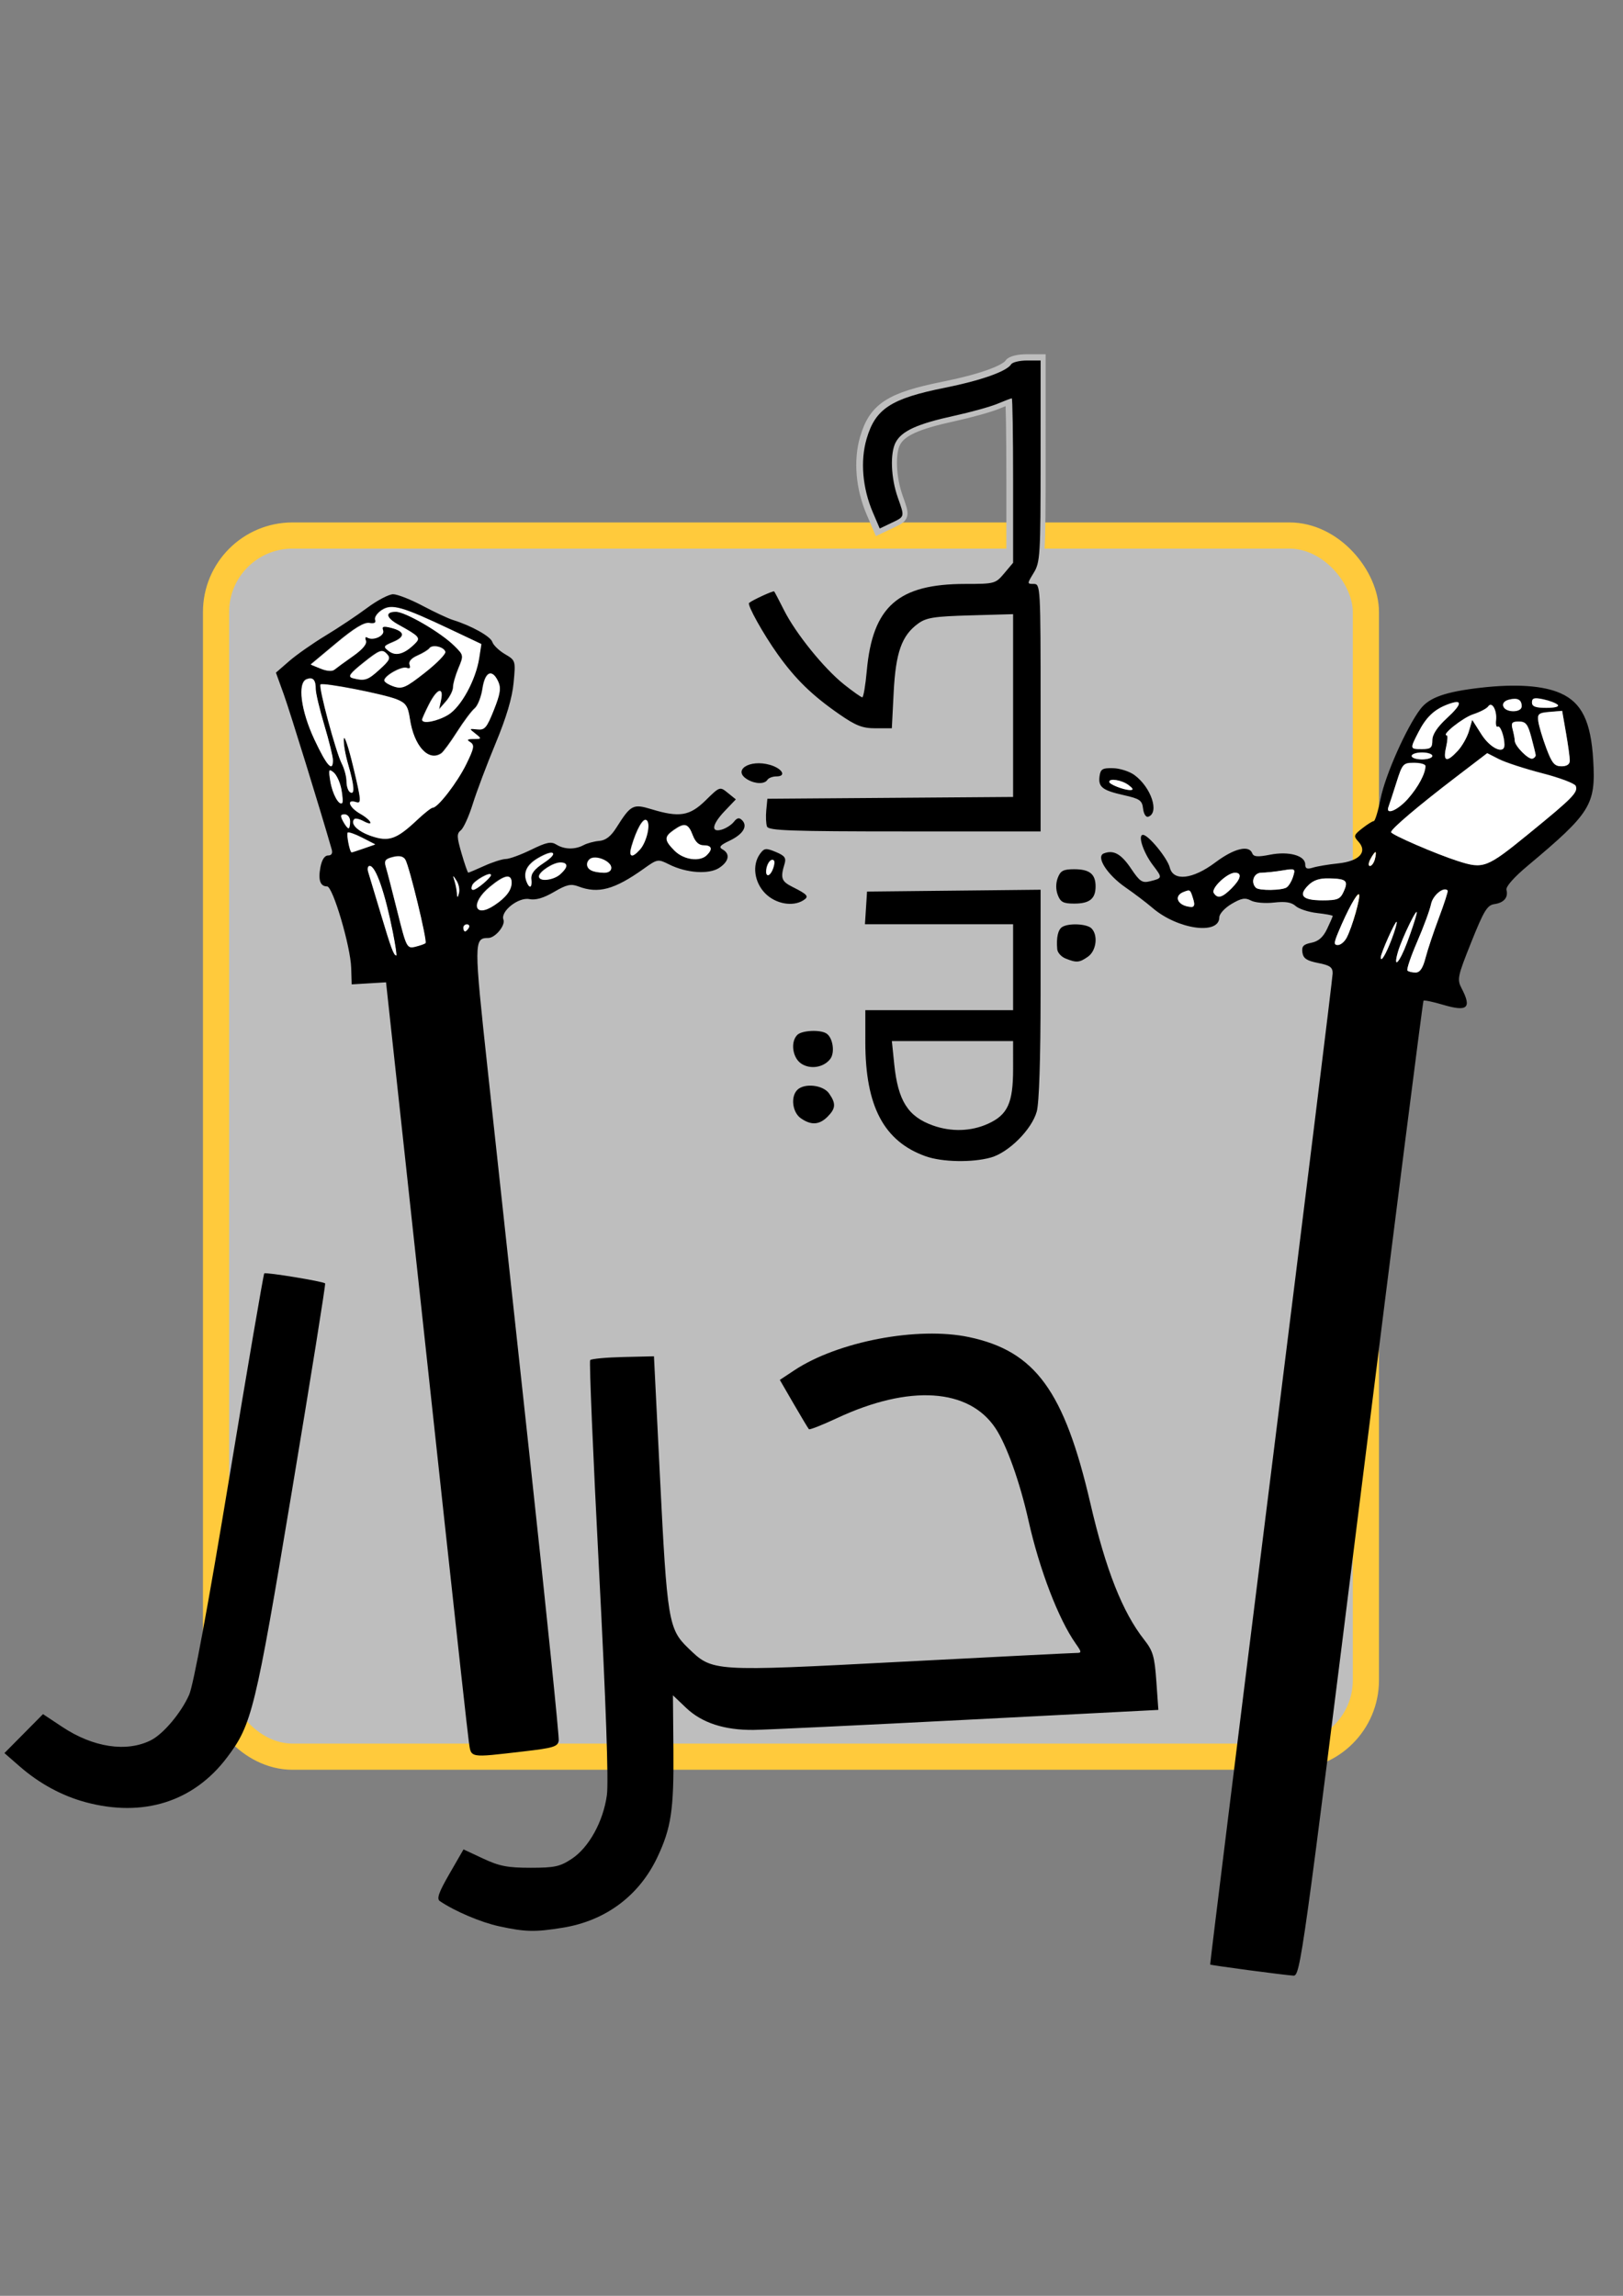 <svg xmlns="http://www.w3.org/2000/svg" width="210mm" height="297mm" viewBox="0 0 744.094 1052.362"><rect x="0" y="0" width="744.094" height="1052.362" fill="#808080" stroke="none"/><rect ry="12.361" y="226.416" x="821.784" height="197.375" width="185.885" style="isolation:auto;mix-blend-mode:normal;solid-color:#000;solid-opacity:1" color="#000" overflow="visible" fill="#bebebe" stroke="#ffca3c" stroke-width="4.231" transform="matrix(2.836 0 0 2.836 -2231.532 -396.64)"/><path d="M351.268 378.742c-.467-1.218-.622-4.586-.345-7.485l.505-5.27 56.329-.414 56.328-.414v-83.792l-19.58.556c-16.757.475-20.223 1.025-24.029 3.808-7.47 5.465-10.217 13.225-11.15 31.505l-.84 16.45h-7.39c-6.087 0-9.037-1.14-16.712-6.459-12.433-8.616-20.054-16.029-28.185-27.417-6.651-9.314-14.136-22.738-13.153-23.586 1.51-1.303 11.107-5.717 11.49-5.285.249.28 2.278 4.146 4.51 8.589 5.37 10.693 18.336 26.734 27.526 34.052 4.069 3.24 7.832 5.9 8.363 5.909.53.008 1.462-5.478 2.07-12.194 2.669-29.46 14.39-39.785 45.168-39.785 13.424 0 13.852-.116 17.833-4.848l4.08-4.847V220.12c0-20.731-.268-37.694-.596-37.694-.327 0-3.273 1.12-6.547 2.487-3.273 1.368-12.202 3.85-19.841 5.518-16.873 3.683-24.039 6.928-26.834 12.151-2.656 4.963-2.225 16.334.96 25.342 3.187 9.013 3.274 8.667-2.925 11.623l-5.363 2.557-3.158-7.386c-4.756-11.126-5.815-23.553-2.87-33.683 4.029-13.86 11.155-18.504 36.035-23.477 16.325-3.263 28.248-7.486 30.24-10.71.597-.964 3.879-1.754 7.294-1.754h6.21l-.006 46.087c-.006 43.166-.204 46.412-3.128 51.208-3.114 5.106-3.114 5.121.005 5.121 3.063 0 3.128 1.19 3.128 56.723v56.722h-62.286c-52.037 0-62.427-.364-63.136-2.213z" stroke="#bebebe" stroke-width="5.401"/><path d="M572.406 903.095c-9.533-1.273-17.445-2.428-17.582-2.567-.137-.139 12.433-101.644 27.934-225.567 15.5-123.923 28.198-226.868 28.217-228.766.028-2.814-1.206-3.697-6.663-4.771-5.23-1.03-6.807-2.09-7.202-4.837-.403-2.8.437-3.707 4.114-4.442 3.256-.651 5.382-2.522 7.202-6.339 1.42-2.978 2.582-5.653 2.582-5.944 0-.292-3.219-.893-7.154-1.336-3.935-.444-8.366-1.893-9.847-3.22-1.94-1.738-4.725-2.182-9.947-1.583-4.03.461-8.714.049-10.54-.928-2.642-1.414-4.383-1.11-8.896 1.552-3.116 1.839-5.611 4.568-5.611 6.138 0 8.259-19.11 5.566-30.626-4.315-2.78-2.386-8.331-6.6-12.335-9.363-8.47-5.847-13.776-14.16-9.97-15.62 4.47-1.715 7.955.236 12.493 6.994 3.986 5.935 5.104 6.675 8.716 5.769 5.732-1.439 5.744-1.51 1.279-7.377-4.408-5.793-7.064-13.89-4.555-13.89 2.474 0 11.208 10.65 12.3 14.997 1.615 6.436 10.538 5.416 20.929-2.392 8.473-6.367 15.368-8.076 16.863-4.18.635 1.656 2.437 1.802 8.222.666 8.543-1.678 16.074.405 16.074 4.447 0 1.958.861 2.318 3.546 1.483 1.95-.607 7.145-1.476 11.546-1.932 9.649-1 13.616-5.202 9.356-9.91-2.377-2.626-2.261-3.05 1.68-6.151 2.33-1.832 4.718-3.33 5.308-3.33.591 0 1.997-4.642 3.125-10.315 2.145-10.792 11.875-32.67 18.27-41.08 4-5.26 11.402-7.878 27.526-9.734 16.204-1.864 28.727-1.004 36.699 2.523 9.723 4.3 13.93 12.911 14.98 30.665 1.213 20.476-1.077 24.165-30.059 48.424-6.27 5.249-10.103 9.597-9.72 11.029.928 3.464-1.136 5.91-5.517 6.538-3.293.471-4.846 3.02-10.594 17.39-6.338 15.844-6.599 17.099-4.423 21.27 4.718 9.046 2.664 10.813-8.659 7.451-4.525-1.344-8.498-2.173-8.83-1.842-.33.331-13.154 101.062-28.496 223.846-27.015 216.194-27.998 223.238-31.15 223.054-1.79-.105-11.053-1.232-20.585-2.505zm81.178-464.083c.952-3.683 3.733-12.015 6.18-18.514 2.449-6.5 4.232-12.06 3.964-12.355-1.769-1.954-6.799 2.157-7.612 6.222-.528 2.641-3.375 10.375-6.327 17.185-2.951 6.811-4.967 12.783-4.479 13.27.488.489 2.16.888 3.715.888 2.005 0 3.332-1.948 4.559-6.696zm-8.428-7.09c1.874-4.984 3.813-10.833 4.308-13 1.132-4.952-6.704 11.004-8.529 17.367-2.348 8.187.677 5.058 4.221-4.368zm-7.065-1.556c1.528-4.025 2.537-7.559 2.243-7.853-.582-.582-7.267 14.382-7.267 16.265 0 2.526 2.393-1.48 5.024-8.412zm-20.714-.538c2.536-4.739 6.588-18.957 5.666-19.88-.829-.828-5.289 7.342-9.413 17.246-2.075 4.982-2.111 5.909-.233 5.909 1.225 0 3.016-1.474 3.98-3.275zm-70.27-17.602c-1.414-4.599-1.385-4.576-4.413-3.414-4.91 1.885-2.61 6.473 3.426 6.835 1.438.086 1.74-.966.986-3.421zm68.918-3.552c2.275-4.993 1.336-5.87-6.513-6.075-4.534-.119-7.309.794-9.707 3.193-4.665 4.664-2.572 6.828 6.603 6.828 6.815 0 8.05-.507 9.617-3.946zm-51.426-1.497c4.354-4.354 4.978-7.162 1.592-7.162-3.503 0-10.995 7.102-9.701 9.196 1.71 2.768 3.841 2.234 8.11-2.034zm25.32-.49c.967-.637 2.289-2.859 2.938-4.938 1.139-3.644.96-3.744-4.908-2.775-3.35.553-7.685 1.014-9.635 1.024-3.442.017-5.013 4.326-2.494 6.845 1.411 1.411 11.896 1.295 14.1-.156zm40.454-12.975c.453-1.733.56-3.15.239-3.15-.322 0-1.344 1.417-2.272 3.15-.931 1.741-1.039 3.152-.239 3.152.796 0 1.818-1.418 2.272-3.152zm70.515-11.596c20.228-16.494 22.683-18.99 21.559-21.918-.43-1.122-7.316-3.725-15.301-5.784-7.985-2.058-16.94-4.978-19.902-6.488l-5.385-2.745-14.515 11.097c-17.146 13.107-29.548 23.632-29.55 25.076 0 1.136 20.712 10.094 30.725 13.288 11.668 3.723 13.139 3.154 32.369-12.526zm-44.482-.51c1.138-.454 2.497-.399 3.02.125.524.523-.407.896-2.068.827-1.835-.075-2.209-.449-.952-.951zm46.734-9.685c6.043-6.213 11.235-11.297 11.538-11.297 1.458 0-9.284 11.623-15.503 16.776-4.84 4.01-3.608 2.307 3.965-5.48zm-29.402.232c1.137-.455 2.496-.4 3.02.124s-.407.896-2.068.828c-1.836-.076-2.209-.45-.952-.952zm.69-3.161c1.516-.396 3.997-.396 5.514 0 1.517.396.276.72-2.757.72-3.033 0-4.274-.324-2.758-.72zm1.575-4.727c1.517-.396 3.998-.396 5.515 0 1.516.396.275.72-2.758.72s-4.274-.324-2.757-.72zm5.613-3.141c1.138-.456 2.497-.4 3.02.124.524.523-.407.896-2.068.827-1.835-.075-2.209-.449-.952-.952zm7.386-.5c-.562-.91.898-1.565 3.452-1.551 3.437.02 3.898.365 2.063 1.551-3.028 1.957-4.306 1.957-5.515 0zm-43.387 5.34c4.659-5.307 7.935-11.457 7.935-14.896 0-.81-2.352-1.473-5.227-1.473-4.982 0-5.36.425-8.08 9.06-1.57 4.983-3.193 9.946-3.608 11.03-1.577 4.12 4.195 1.728 8.98-3.721zm74.112-17.422c0-1.445-.789-7.156-1.753-12.69l-1.752-10.06-5.732.478c-5.107.426-5.671.905-5.175 4.4.306 2.156 1.952 7.65 3.658 12.21 2.573 6.876 3.755 8.29 6.928 8.29 2.521 0 3.826-.895 3.826-2.628zm-63.025-2.098c0-.867-2.128-1.576-4.727-1.576-2.6 0-4.727.709-4.727 1.576 0 .866 2.127 1.575 4.727 1.575 2.6 0 4.727-.709 4.727-1.575zm11.657-2.34c1.997-2.155 4.307-6.232 5.134-9.06l1.504-5.144 4.265 6.696c4.09 6.422 10.557 9.332 10.506 4.727-.043-3.913-1.938-9.008-3.087-8.298-.646.399-.994-.927-.772-2.947.504-4.59-1.907-8.816-3.604-6.315-.65.957-3.736 2.573-6.858 3.59-4.757 1.55-14.907 9.637-12.096 9.637.493 0 .337 2.481-.347 5.515-1.48 6.561.271 7.084 5.355 1.598zm35.724 1.908c-.068-.628-.977-4.332-2.02-8.233-1.584-5.918-2.526-7.092-5.694-7.092-3.167 0-3.638.587-2.846 3.546.523 1.95.96 4.297.972 5.217.032 2.459 6.348 8.824 8.158 8.22.855-.284 1.498-1.03 1.43-1.658zm-47.381-6.722c0-2.684 2.191-6.026 6.657-10.15 7.264-6.706 7.357-8.963.26-6.265-6.126 2.33-9.82 5.88-13.387 12.87-3.84 7.524-3.835 7.547 1.743 7.547 4.011 0 4.727-.605 4.727-4.002zm40.966-15.6c0-3.067-1.939-4.054-5.92-3.013-2.025.53-2.986 1.727-2.468 3.075 1.13 2.946 8.388 2.892 8.388-.062zm16.465-.715c-.823-.775-3.801-1.895-6.618-2.488-4.07-.858-5.12-.57-5.12 1.41 0 1.872 1.637 2.488 6.617 2.488 3.958 0 6.016-.567 5.121-1.41zM228.765 882.966c-8.302-1.806-20.26-6.89-27.094-11.518-1.572-1.064-.564-3.939 4.4-12.55l6.44-11.17 8.992 4.214c7.42 3.477 11.217 4.214 21.712 4.215 11.072.001 13.525-.531 18.93-4.108 7.88-5.214 14.44-17.129 16.094-29.23.83-6.063-.436-42.139-3.64-103.785-2.7-51.971-4.511-94.98-4.024-95.577.487-.596 7.268-1.235 15.067-1.419l14.18-.334 2.737 54.99c3.294 66.172 3.931 70.051 12.934 78.74 11.297 10.902 10.46 10.848 97.928 6.284 42.537-2.22 78.565-4.036 80.061-4.036 2.495 0 2.467-.36-.336-4.333-7.859-11.141-16.607-33.944-21.61-56.329-3.937-17.619-9.995-34.583-15.1-42.291-12.196-18.412-39.566-20.17-72.721-4.67-6.721 3.142-12.504 5.422-12.85 5.066-.346-.356-3.489-5.586-6.984-11.623l-6.356-10.976 6.6-4.374c20.031-13.272 56.632-20.226 80.184-15.234 30.335 6.43 43.638 24.667 55.6 76.224 7.087 30.546 14.724 49.874 24.715 62.554 3.975 5.045 4.72 7.602 5.521 18.962l.927 13.13-88.051 4.535c-48.429 2.495-92.306 4.582-97.505 4.64-13.364.148-23.72-3.227-30.92-10.076l-6.075-5.78.219 25.345c.234 27.054-1.038 35.51-7.352 48.856-8.363 17.678-23.74 29.137-43.373 32.322-12.713 2.063-17.184 1.962-29.25-.664zM39.222 826.091C28.456 823.196 18 817.52 9.043 809.706l-7.013-6.118 8.843-8.933 8.843-8.932 8.845 5.873c14.168 9.407 29.454 11.712 40.593 6.12 5.733-2.88 13.904-12.585 17.57-20.873 1.988-4.495 8.583-40.166 18.444-99.765 8.442-51.023 15.633-93.042 15.979-93.377.675-.652 27.005 3.665 27.918 4.578.3.3-6.529 42.97-15.175 94.822-16.89 101.291-18.372 107.375-29.866 122.567-15.326 20.257-38.39 27.526-64.802 20.423zm175.71-27.837c-.525-3.683-5.52-48.884-11.1-100.446s-13.903-128.35-18.495-170.64l-8.349-76.889-7.874.472-7.875.472-.232-7.56c-.303-9.908-8.412-37.346-11.037-37.346-3.156 0-4.17-2.896-3.068-8.768.645-3.439 1.918-5.412 3.491-5.412 1.609 0 2.2-.966 1.687-2.758-5.1-17.804-19.162-63.297-21.964-71.054l-3.612-10 6.086-5.29c3.347-2.908 10.87-8.179 16.716-11.711 5.846-3.533 14.403-9.238 19.014-12.679 4.612-3.44 9.97-6.256 11.909-6.256 1.938 0 8.014 2.38 13.502 5.288 5.488 2.909 11.751 5.838 13.918 6.509 8.44 2.613 17.25 7.525 18.057 10.066.465 1.466 3.068 3.978 5.783 5.582 4.914 2.902 4.932 2.964 3.984 13.12-.645 6.91-3.304 15.865-8.241 27.755-4.01 9.653-8.725 22.16-10.479 27.793-1.755 5.633-4.206 11.058-5.449 12.056-1.955 1.571-1.913 3 .306 10.636 1.41 4.851 2.792 8.82 3.069 8.82.277 0 3.594-1.402 7.372-3.116 3.778-1.714 8.216-3.132 9.863-3.151 1.647-.02 6.865-1.929 11.597-4.244 7.029-3.439 9.145-3.871 11.56-2.363 3.627 2.265 8.533 2.367 12.471.26 1.63-.873 4.868-1.745 7.195-1.937 2.94-.244 5.326-2.085 7.823-6.04 6.647-10.53 7.648-11.058 16.11-8.49 12.825 3.892 17.525 3.12 24.86-4.077 6.489-6.37 6.496-6.371 10.161-3.403l3.668 2.97-4.981 5.212c-5.981 6.259-6.633 10.175-1.437 8.632 1.95-.58 4.434-2.184 5.52-3.567 1.468-1.867 2.434-2.056 3.755-.735 2.73 2.73.469 6.443-5.72 9.394-4.423 2.11-5.096 2.953-3.199 4.015 3.567 1.996 2.915 5.505-1.568 8.443-4.734 3.101-14.982 2.403-22.932-1.563-5.155-2.572-5.361-2.538-11.626 1.93-13.472 9.607-20.868 11.61-30.019 8.131-3.412-1.297-5.4-.845-11.175 2.539-4.799 2.812-8.385 3.85-11.314 3.275-4.979-.976-13.306 5.623-11.858 9.396 1.015 2.646-3.766 8.427-6.97 8.427-6.594 0-6.6 1.775-.208 60.75 3.376 31.149 12.178 112.293 19.56 180.32 7.381 68.028 13.218 125.105 12.97 126.838-.397 2.766-2.378 3.374-16.208 4.972-25.253 2.917-23.916 3.161-25.018-4.578zm-34.96-371.06c-3.55-17.974-7.833-30.33-10.513-30.33-.863 0-1.179 1.24-.703 2.757.476 1.516 3.074 10.146 5.772 19.176 4.713 15.774 5.917 19.033 7.033 19.033.281 0-.434-4.786-1.589-10.636zm14.987 4.943c.892-.892-7.439-35.302-9.261-38.25-.91-1.472-2.73-1.83-5.619-1.104-3.511.881-4.087 1.692-3.229 4.546.574 1.91 2.953 11.115 5.286 20.453 4.135 16.552 4.34 16.956 8.177 16.023 2.165-.527 4.256-1.278 4.646-1.668zm19.78-6.912c.535-.867.223-1.576-.695-1.576-.918 0-1.669.71-1.669 1.576 0 .866.313 1.575.695 1.575.382 0 1.133-.709 1.669-1.575zm11.86-10.472c5.263-3.504 7.835-6.89 7.835-10.312 0-4.152-3.215-3.504-9.882 1.991-9.06 7.467-7.315 14.555 2.047 8.32zm-17.388-11.143c-1.706-2.66-1.753-2.657-.894.079.5 1.587.99 4.069 1.09 5.515.164 2.368.253 2.36.894-.08.39-1.49-.1-3.97-1.09-5.514zm12.224 1.22c1.95-1.626 3.545-3.36 3.545-3.852 0-1.69-7.704 2.614-8.53 4.765-1.134 2.957.764 2.61 4.985-.912zm22.04-1.985c-.27-2.502 1.313-4.581 5.666-7.44 7.098-4.662 4.952-6.493-2.506-2.138-5.138 3.002-6.9 6.59-5.293 10.779 1.314 3.426 2.558 2.726 2.133-1.2zm13.288-2.287c3.644-3.298 3.675-5.27.08-5.27-3.288 0-9.804 4.248-9.804 6.392 0 2.445 6.627 1.68 9.724-1.122zm23.364-2.957c0-2.66-5.95-5.484-9.06-4.3-1.083.411-1.97 1.677-1.97 2.812 0 2.376 2.427 3.6 7.485 3.777 2.188.077 3.545-.8 3.545-2.29zm43.803-5.78c2.808-2.808 2.3-4.411-1.398-4.411-2.206 0-3.875-1.555-5.072-4.727-2.02-5.353-3.622-5.776-8.62-2.274-4.463 3.125-4.403 4.668.365 9.436 4.165 4.165 11.545 5.156 14.725 1.977zm-30.673-2.545c3.145-3.475 5.093-12.159 3.016-13.443-1.542-.953-4.495 4.271-6.768 11.97-1.476 4.998.028 5.588 3.752 1.473zm-126.571-.528l5.2-1.813-5.902-3.028c-3.246-1.665-6.224-2.705-6.617-2.312-.678.678.927 8.966 1.736 8.966.21 0 2.722-.816 5.583-1.813zm24.485-13.116c3.24-3.055 6.425-5.554 7.081-5.554 2.358 0 11.256-11.538 15.376-19.939 3.599-7.337 3.868-8.786 1.87-10.049-1.825-1.154-1.495-1.482 1.512-1.5 3.735-.023 3.758-.094.787-2.436-2.956-2.331-2.927-2.397.853-1.97 3.434.389 4.363-.693 7.624-8.866 2.953-7.405 3.369-10.063 2.031-12.999-2.732-5.996-5.996-4.505-7.162 3.271-.574 3.829-2.19 7.906-3.591 9.06-1.4 1.154-5.027 5.998-8.06 10.764-3.031 4.767-6.281 9.187-7.223 9.824-5.883 3.98-12.605-3.379-14.474-15.847-.876-5.84-1.8-7.221-5.954-8.899-6.002-2.424-33.883-7.845-34.936-6.792-1.029 1.03 6.983 30.902 9.712 36.21 1.203 2.34 2.187 6.021 2.187 8.18 0 2.158.71 4.362 1.576 4.898 2.255 1.393 1.948-2.96-.898-12.751-1.36-4.68-2.247-10.005-1.97-11.832.278-1.827 2.288 4.192 4.468 13.376 3.638 15.326 3.735 16.627 1.182 15.816-4.561-1.447-3.154 2.416 1.935 5.312 5.266 2.996 6.618 6.165 1.45 3.4-1.807-.968-3.667-1.378-4.133-.912-2.065 2.064 1.432 5.557 7.699 7.688 8.036 2.734 11.591 1.475 21.058-7.453zm-10.5-30.37c-1.712-4.393-4.541-21.248-3.72-22.164.807-.903 4.026 10.262 5.322 18.46 1.42 8.986.914 10.157-1.601 3.704zm-8.141-8.515c-3.767-12.444-3.156-18.699.67-6.847 1.677 5.2 2.82 10.871 2.538 12.605-.313 1.929-1.558-.305-3.208-5.758zm-12.15 39.633c0-1.782-1.05-3.15-2.42-3.15-1.93 0-2.078.635-.731 3.15.927 1.734 2.016 3.152 2.418 3.152.403 0 .733-1.418.733-3.152zm-4.002-14.75c-.58-3.092-2.162-6.532-3.515-7.646-2.178-1.793-2.349-1.33-1.487 4.023.925 5.751 3.963 11.334 5.39 9.907.367-.366.191-3.194-.388-6.285zm-3.876-13.333c0-1.58-1.773-8.796-3.94-16.034-2.166-7.238-3.938-14.69-3.938-16.56 0-4.208-1.225-5.535-4.094-4.434-4.291 1.647-2.65 14.397 3.554 27.62 5.65 12.039 8.418 15.133 8.418 9.408zm52.915-20.842c5.888-3.64 12.6-15.963 14.149-25.979l.984-6.364-13.935-6.593c-22.46-10.625-27.077-11.93-31.64-8.94-2.097 1.374-3.468 3.399-3.045 4.499.51 1.328-.376 1.803-2.634 1.415-2.37-.407-6.965 2.389-15.15 9.218l-11.748 9.802 4.545 1.857c2.704 1.106 5.229 1.29 6.233.455.93-.772 4.76-3.564 8.514-6.206 4.485-3.155 6.518-5.605 5.927-7.144-.511-1.332-.22-1.923.673-1.37 2.661 1.644 8.151-.892 7.214-3.334-.667-1.738.101-2.005 3.431-1.19 6.529 1.597 7.089 4.13 1.442 6.523-4.766 2.02-4.873 2.246-2.054 4.328 3.168 2.339 7.1 1.134 11.872-3.637 2.567-2.568 1.993-3.21-7.638-8.546-5.736-3.177-6.302-5.982-1.207-5.982 4.354 0 20.574 9.436 26.814 15.6 4.4 4.346 4.425 4.474 1.97 10.35-1.367 3.27-2.485 7.2-2.485 8.732 0 1.531-1.468 4.458-3.262 6.504l-3.26 3.72.927-4.333c1.368-6.39-1.728-5.298-5.403 1.906-1.75 3.432-3.183 6.623-3.183 7.09 0 2.015 7.138.592 11.949-2.381zm-1.378-28.87c-.747-2.243-5.934-3.321-7.231-1.503-.537.753-2.996 2.258-5.464 3.343-2.845 1.252-4.172 2.797-3.626 4.22.555 1.446.093 1.952-1.293 1.42-2.278-.874-10.289 3.615-10.289 5.765 0 .694 1.942 1.91 4.315 2.701 3.805 1.269 5.488.516 14.246-6.367 5.463-4.293 9.667-8.603 9.342-9.579zm-30.18 8.175c4.83-4.396 5.231-5.306 3.222-7.315-2.008-2.009-3.295-1.497-10.334 4.108-6.339 5.046-7.447 6.556-5.234 7.131 5.565 1.448 6.913 1.02 12.346-3.924zm250.529 223.256c-19.15-6.822-27.664-22.93-27.664-52.339V463.04h67.751V423.649h-67.924l.48-7.484.48-7.484 39.785-.421 39.784-.421-.008 47.69c-.006 30.07-.655 50.016-1.757 53.987-2.282 8.22-12.865 18.803-21.086 21.086-8.542 2.371-22.298 2.101-29.84-.586zm28.56-14.891c9.054-4.111 11.527-9.523 11.527-25.221V477.22h-55.582l1.082 10.559c1.723 16.815 6.279 24.03 17.763 28.125 8.426 3.005 17.492 2.725 25.21-.78zm-85.81-2.542c-3.859-2.703-4.746-9.855-1.612-12.989 3.243-3.243 11.83-2.293 14.564 1.611 3.242 4.629 3.094 6.887-.698 10.68-3.786 3.785-7.542 3.999-12.255.698zm.043-25.156c-3.899-2.757-4.804-9.894-1.655-13.043 2.09-2.089 10.455-2.508 13.347-.669 2.972 1.891 4.012 8.756 1.77 11.691-3.046 3.99-9.343 4.935-13.462 2.021zm121.323-48.07c-1.95-.784-3.658-2.69-3.795-4.234-.474-5.329.334-8.977 2.258-10.199 2.965-1.884 11.316-1.5 13.433.616 3.134 3.134 2.247 10.286-1.611 12.988-3.936 2.757-5.228 2.861-10.285.828zM350.909 409.59c-5.123-5.124-6.197-13.098-2.453-18.219 1.93-2.64 2.673-2.727 7.21-.847 4.08 1.689 4.864 2.735 4.05 5.399-2.011 6.585-1.506 8.057 3.65 10.641 6.979 3.497 7.695 4.382 4.95 6.117-4.841 3.062-12.638 1.678-17.407-3.091zm3.746-12.792c.545-2.081.185-3.045-.991-2.658-1.015.334-2.083 2.225-2.372 4.204-.638 4.359 2.155 3.075 3.363-1.546zm130.304 13.458c-.947-2.489-.947-5.388 0-7.878 1.237-3.254 2.545-3.939 7.524-3.939 7.058 0 9.807 2.209 9.807 7.878 0 5.67-2.749 7.878-9.807 7.878-4.979 0-6.287-.685-7.524-3.939zm-133.301-31.362c-.467-1.217-.622-4.585-.345-7.484l.505-5.271 56.329-.414 56.328-.414V281.52l-19.58.556c-16.757.476-20.223 1.025-24.029 3.809-7.471 5.464-10.218 13.224-11.15 31.504l-.84 16.45h-7.39c-6.087 0-9.037-1.14-16.712-6.459-12.433-8.615-20.054-16.029-28.185-27.416-6.651-9.315-14.136-22.738-13.153-23.587 1.51-1.303 11.107-5.717 11.49-5.285.249.28 2.278 4.146 4.51 8.59 5.37 10.692 18.336 26.733 27.526 34.052 4.069 3.24 7.832 5.899 8.362 5.908.53.009 1.463-5.478 2.071-12.194 2.669-29.46 14.39-39.785 45.168-39.785 13.424 0 13.852-.116 17.833-4.847l4.08-4.848v-37.694c0-20.732-.268-37.694-.596-37.694-.327 0-3.273 1.119-6.547 2.486-3.273 1.368-12.202 3.851-19.841 5.518-16.873 3.683-24.039 6.928-26.834 12.151-2.656 4.963-2.225 16.335.96 25.342 3.186 9.013 3.273 8.667-2.925 11.623l-5.363 2.558-3.158-7.387c-4.756-11.126-5.815-23.553-2.87-33.683 4.029-13.86 11.155-18.503 36.035-23.477 16.325-3.263 28.248-7.485 30.24-10.71.596-.964 3.879-1.753 7.294-1.753h6.21l-.006 46.087c-.006 43.165-.204 46.411-3.128 51.208-3.114 5.106-3.114 5.12.005 5.12 3.063 0 3.128 1.19 3.128 56.723v56.722h-62.286c-52.037 0-62.427-.364-63.136-2.213zm172.41-8.219c-.448-3.814-1.483-4.535-8.894-6.196-9.833-2.204-11.763-3.74-11.048-8.794.45-3.171 1.377-3.703 6.225-3.566 3.134.089 7.527 1.507 9.764 3.152 7.684 5.65 11.556 17.359 6.317 19.103-1.055.351-2.075-1.245-2.363-3.699zm-6.716-10.889c-2.944-2.226-8.76-3.205-8.76-1.474 0 1.115 6.476 3.675 9.455 3.738 1.769.037 1.594-.532-.695-2.264zm-174.594-2.44c-7.197-4.192.778-9.452 10.225-6.743 5.668 1.625 7.746 5.294 2.999 5.294-1.755 0-3.628.71-4.164 1.576-1.239 2.005-5.502 1.946-9.06-.126z"/><g fill="#fff"><path d="M653.544 439.109c.952-3.683 3.733-12.014 6.181-18.514s4.231-12.059 3.964-12.355c-1.77-1.954-6.8 2.157-7.612 6.222-.529 2.641-3.376 10.375-6.327 17.186-2.952 6.81-4.967 12.782-4.48 13.27.488.488 2.16.887 3.716.887 2.005 0 3.331-1.948 4.558-6.696zM645.117 432.019c1.874-4.983 3.812-10.833 4.307-13 1.132-4.951-6.703 11.004-8.528 17.367-2.348 8.188.676 5.058 4.22-4.367zM638.051 430.464c1.528-4.026 2.538-7.56 2.243-7.854-.581-.582-7.266 14.382-7.266 16.266 0 2.525 2.392-1.482 5.023-8.412zM617.338 429.925c2.536-4.739 6.588-18.957 5.665-19.88-.829-.828-5.288 7.343-9.413 17.247-2.075 4.982-2.111 5.908-.233 5.908 1.225 0 3.016-1.474 3.98-3.275zM547.066 412.323c-1.413-4.599-1.383-4.575-4.411-3.413-4.91 1.884-2.61 6.472 3.425 6.834 1.438.086 1.741-.966.986-3.42zM615.985 408.771c2.275-4.993 1.336-5.869-6.513-6.075-4.533-.119-7.308.794-9.707 3.193-4.664 4.664-2.572 6.828 6.604 6.828 6.814 0 8.05-.507 9.616-3.946zM564.56 407.274c4.354-4.354 4.978-7.162 1.591-7.162-3.502 0-10.995 7.102-9.7 9.196 1.71 2.768 3.84 2.234 8.108-2.034zM589.88 406.784c.966-.636 2.288-2.858 2.938-4.938 1.138-3.643.96-3.744-4.909-2.775-3.349.554-7.685 1.014-9.634 1.024-3.443.017-5.014 4.326-2.495 6.845 1.411 1.411 11.896 1.296 14.1-.156zM630.333 393.81c.453-1.734.56-3.152.239-3.152-.322 0-1.344 1.418-2.271 3.152-.932 1.74-1.04 3.15-.24 3.15.796 0 1.819-1.417 2.272-3.15zM700.848 382.213c20.228-16.494 22.683-18.99 21.56-21.917-.432-1.123-7.317-3.726-15.302-5.785-7.985-2.058-16.94-4.978-19.902-6.488l-5.384-2.745-14.516 11.097c-17.146 13.107-29.548 23.632-29.549 25.076 0 1.136 20.711 10.094 30.724 13.288 11.669 3.723 13.139 3.154 32.369-12.526z"/><path d="M656.366 381.704c1.138-.455 2.497-.4 3.02.124.524.524-.407.896-2.068.828-1.835-.076-2.208-.45-.952-.952zM703.1 372.018c6.043-6.213 11.236-11.297 11.539-11.297 1.457 0-9.285 11.623-15.504 16.776-4.84 4.01-3.608 2.308 3.966-5.48zM673.698 372.25c1.138-.455 2.497-.399 3.02.124.524.524-.407.896-2.068.828-1.835-.076-2.209-.449-.952-.952zM674.388 369.09c1.516-.397 3.998-.397 5.514 0 1.517.395.276.72-2.757.72-3.033 0-4.274-.325-2.757-.72zM675.963 364.362c1.517-.396 3.998-.396 5.515 0 1.517.397.276.72-2.757.72-3.033 0-4.274-.323-2.758-.72zM681.576 361.22c1.138-.454 2.497-.398 3.02.125.524.524-.407.896-2.068.828-1.835-.076-2.208-.45-.952-.952zM688.962 360.721c-.562-.909.898-1.565 3.452-1.551 3.437.02 3.898.366 2.063 1.551-3.027 1.957-4.306 1.957-5.515 0zM645.575 366.061c4.66-5.306 7.936-11.457 7.936-14.896 0-.81-2.353-1.473-5.227-1.473-4.982 0-5.361.425-8.081 9.06-1.57 4.983-3.193 9.946-3.608 11.03-1.576 4.12 4.195 1.728 8.98-3.72zM719.687 348.64c0-1.446-.789-7.156-1.752-12.69l-1.752-10.061-5.732.478c-5.108.426-5.672.906-5.176 4.4.306 2.156 1.952 7.65 3.658 12.21 2.573 6.876 3.755 8.29 6.928 8.29 2.522 0 3.826-.895 3.826-2.628zM656.662 346.54c0-.866-2.127-1.575-4.727-1.575-2.6 0-4.727.71-4.727 1.576 0 .866 2.127 1.576 4.727 1.576 2.6 0 4.727-.71 4.727-1.576zM668.32 344.2c1.996-2.153 4.306-6.23 5.133-9.06l1.505-5.143 4.264 6.696c4.09 6.423 10.557 9.332 10.506 4.727-.042-3.913-1.938-9.008-3.087-8.298-.646.4-.993-.926-.772-2.946.504-4.591-1.906-8.816-3.603-6.316-.65.958-3.737 2.573-6.859 3.59-4.757 1.55-14.907 9.637-12.095 9.637.493 0 .336 2.482-.348 5.515-1.48 6.562.272 7.084 5.356 1.598zM704.043 346.11c-.068-.628-.977-4.333-2.02-8.234-1.583-5.918-2.525-7.091-5.693-7.091-3.168 0-3.64.586-2.846 3.545.522 1.95.96 4.298.971 5.217.032 2.459 6.349 8.824 8.158 8.22.855-.284 1.498-1.03 1.43-1.658zM656.662 339.387c0-2.684 2.192-6.026 6.657-10.15 7.264-6.706 7.358-8.963.26-6.265-6.126 2.33-9.82 5.88-13.387 12.87-3.84 7.524-3.834 7.548 1.743 7.548 4.012 0 4.727-.606 4.727-4.003zM697.628 323.787c0-3.067-1.939-4.054-5.92-3.013-2.024.53-2.986 1.727-2.468 3.076 1.13 2.945 8.388 2.891 8.388-.063zM714.093 323.072c-.823-.775-3.8-1.895-6.617-2.488-4.072-.858-5.121-.57-5.121 1.41 0 1.872 1.638 2.488 6.618 2.488 3.957 0 6.015-.567 5.12-1.41zM517.312 359.884c-2.944-2.227-8.759-3.206-8.759-1.475 0 1.115 6.475 3.675 9.454 3.738 1.77.037 1.595-.532-.695-2.263z"/></g><g fill="#fff"><path d="M180.12 427.372c-3.55-17.975-7.832-30.33-10.513-30.33-.863 0-1.179 1.24-.703 2.757.477 1.516 3.074 10.146 5.772 19.176 4.713 15.774 5.917 19.033 7.033 19.033.281 0-.433-4.786-1.589-10.636zM195.107 432.315c.892-.892-7.439-35.302-9.26-38.25-.91-1.472-2.73-1.83-5.62-1.105-3.511.882-4.087 1.692-3.229 4.547.575 1.91 2.953 11.114 5.286 20.453 4.135 16.551 4.341 16.956 8.178 16.022 2.164-.527 4.255-1.277 4.645-1.667zM214.887 425.403c.536-.867.223-1.576-.695-1.576-.917 0-1.668.709-1.668 1.576 0 .866.312 1.575.694 1.575.383 0 1.134-.709 1.67-1.575zM226.748 414.93c5.262-3.504 7.834-6.89 7.834-10.312 0-4.152-3.215-3.504-9.882 1.992-9.06 7.467-7.315 14.555 2.048 8.32zM209.36 403.787c-1.707-2.66-1.754-2.656-.894.08.498 1.587.989 4.069 1.09 5.514.164 2.368.252 2.36.893-.08.391-1.488-.1-3.97-1.09-5.514zM221.584 405.008c1.95-1.626 3.545-3.36 3.545-3.853 0-1.69-7.705 2.615-8.53 4.766-1.135 2.956.763 2.609 4.985-.913zM243.624 403.023c-.27-2.502 1.313-4.581 5.665-7.44 7.098-4.662 4.952-6.493-2.505-2.138-5.14 3.001-6.901 6.59-5.294 10.779 1.315 3.425 2.558 2.725 2.134-1.201z"/><path d="M256.911 400.736c3.645-3.298 3.675-5.27.08-5.27-3.288 0-9.803 4.247-9.803 6.391 0 2.446 6.626 1.682 9.723-1.12zM280.276 397.778c0-2.659-5.95-5.483-9.06-4.3-1.084.412-1.97 1.678-1.97 2.813 0 2.375 2.426 3.6 7.484 3.777 2.188.077 3.546-.8 3.546-2.29zM324.078 392c2.808-2.809 2.3-4.412-1.397-4.412-2.207 0-3.875-1.555-5.073-4.727-2.02-5.354-3.621-5.776-8.62-2.274-4.463 3.125-4.403 4.667.365 9.436 4.166 4.165 11.545 5.156 14.725 1.976zM293.405 389.454c3.146-3.476 5.093-12.16 3.016-13.443-1.542-.953-4.495 4.271-6.768 11.97-1.475 4.997.029 5.587 3.752 1.473zM166.834 388.926l5.2-1.813-5.901-3.028c-3.246-1.665-6.224-2.706-6.618-2.312-.678.678.927 8.966 1.737 8.966.21 0 2.722-.816 5.582-1.813zM191.32 375.81c3.238-3.055 6.425-5.554 7.08-5.554 2.358 0 11.256-11.539 15.376-19.94 3.599-7.337 3.868-8.785 1.87-10.048-1.825-1.154-1.494-1.482 1.512-1.5 3.735-.023 3.758-.094.788-2.437-2.956-2.33-2.928-2.396.852-1.97 3.434.39 4.364-.692 7.624-8.865 2.953-7.405 3.369-10.063 2.031-13-2.732-5.995-5.996-4.504-7.162 3.272-.574 3.829-2.19 7.906-3.59 9.06-1.402 1.154-5.028 5.998-8.06 10.764-3.032 4.766-6.282 9.187-7.223 9.823-5.884 3.98-12.605-3.378-14.475-15.846-.876-5.84-1.8-7.221-5.954-8.9-6.002-2.424-33.883-7.844-34.936-6.791-1.029 1.029 6.983 30.902 9.712 36.21 1.203 2.34 2.187 6.02 2.187 8.18 0 2.158.71 4.362 1.576 4.897 2.255 1.394 1.949-2.959-.898-12.75-1.36-4.68-2.247-10.005-1.97-11.832.278-1.828 2.288 4.192 4.469 13.376 3.637 15.325 3.735 16.626 1.181 15.816-4.56-1.447-3.153 2.416 1.935 5.311 5.267 2.997 6.619 6.166 1.45 3.4-1.807-.967-3.667-1.377-4.133-.911-2.065 2.064 1.433 5.556 7.7 7.688 8.035 2.733 11.59 1.475 21.058-7.454z"/><path d="M180.82 345.44c-1.712-4.393-4.542-21.248-3.721-22.165.807-.902 4.026 10.263 5.322 18.461 1.42 8.985.914 10.157-1.601 3.704zM172.678 336.925c-3.767-12.445-3.155-18.699.67-6.848 1.678 5.2 2.82 10.872 2.538 12.605-.313 1.93-1.557-.304-3.208-5.757zM160.528 376.558c0-1.783-1.05-3.151-2.419-3.151-1.93 0-2.078.636-.732 3.151.927 1.733 2.016 3.151 2.419 3.151.402 0 .732-1.418.732-3.15zM156.526 361.807c-.58-3.09-2.162-6.531-3.515-7.645-2.177-1.793-2.348-1.33-1.487 4.023.925 5.751 3.964 11.334 5.391 9.906.366-.365.19-3.193-.39-6.284zM152.65 348.475c0-1.58-1.773-8.796-3.94-16.034-2.166-7.239-3.938-14.69-3.938-16.56 0-4.209-1.224-5.535-4.093-4.434-4.292 1.647-2.652 14.397 3.553 27.62 5.65 12.038 8.418 15.132 8.418 9.408zM205.565 327.632c5.888-3.639 12.6-15.963 14.15-25.978l.983-6.365-13.935-6.592c-22.459-10.625-27.076-11.93-31.64-8.94-2.097 1.374-3.467 3.398-3.045 4.498.51 1.328-.376 1.804-2.634 1.416-2.37-.407-6.964 2.388-15.15 9.217l-11.748 9.802 4.545 1.858c2.704 1.105 5.229 1.29 6.234.455.928-.772 4.76-3.565 8.514-6.206 4.484-3.155 6.517-5.606 5.926-7.144-.51-1.332-.22-1.923.673-1.37 2.662 1.644 8.151-.892 7.214-3.334-.667-1.739.102-2.005 3.432-1.19 6.528 1.597 7.088 4.13 1.442 6.523-4.767 2.02-4.874 2.246-2.055 4.328 3.168 2.339 7.1 1.134 11.872-3.638 2.568-2.567 1.993-3.21-7.638-8.545-5.736-3.178-6.302-5.982-1.207-5.982 4.355 0 20.574 9.436 26.815 15.6 4.4 4.346 4.424 4.473 1.97 10.349-1.368 3.271-2.486 7.201-2.486 8.733 0 1.531-1.468 4.458-3.261 6.504l-3.261 3.72.927-4.334c1.368-6.39-1.727-5.297-5.403 1.907-1.75 3.432-3.183 6.623-3.183 7.09 0 2.015 7.138.592 11.95-2.382z"/><path d="M204.187 298.763c-.747-2.244-5.933-3.321-7.23-1.503-.538.753-2.997 2.257-5.465 3.343-2.844 1.251-4.172 2.797-3.625 4.22.554 1.446.093 1.952-1.294 1.42-2.278-.874-10.289 3.614-10.289 5.764 0 .695 1.942 1.91 4.315 2.702 3.805 1.268 5.488.516 14.247-6.367 5.462-4.293 9.666-8.604 9.341-9.58zM174.007 306.937c4.83-4.395 5.231-5.306 3.223-7.314-2.009-2.009-3.296-1.498-10.335 4.107-6.339 5.047-7.446 6.557-5.234 7.132 5.565 1.448 6.913 1.02 12.346-3.925zM354.804 396.976c.544-2.081.184-3.046-.992-2.659-1.015.334-2.082 2.226-2.372 4.204-.638 4.36 2.155 3.076 3.364-1.545z"/></g></svg>